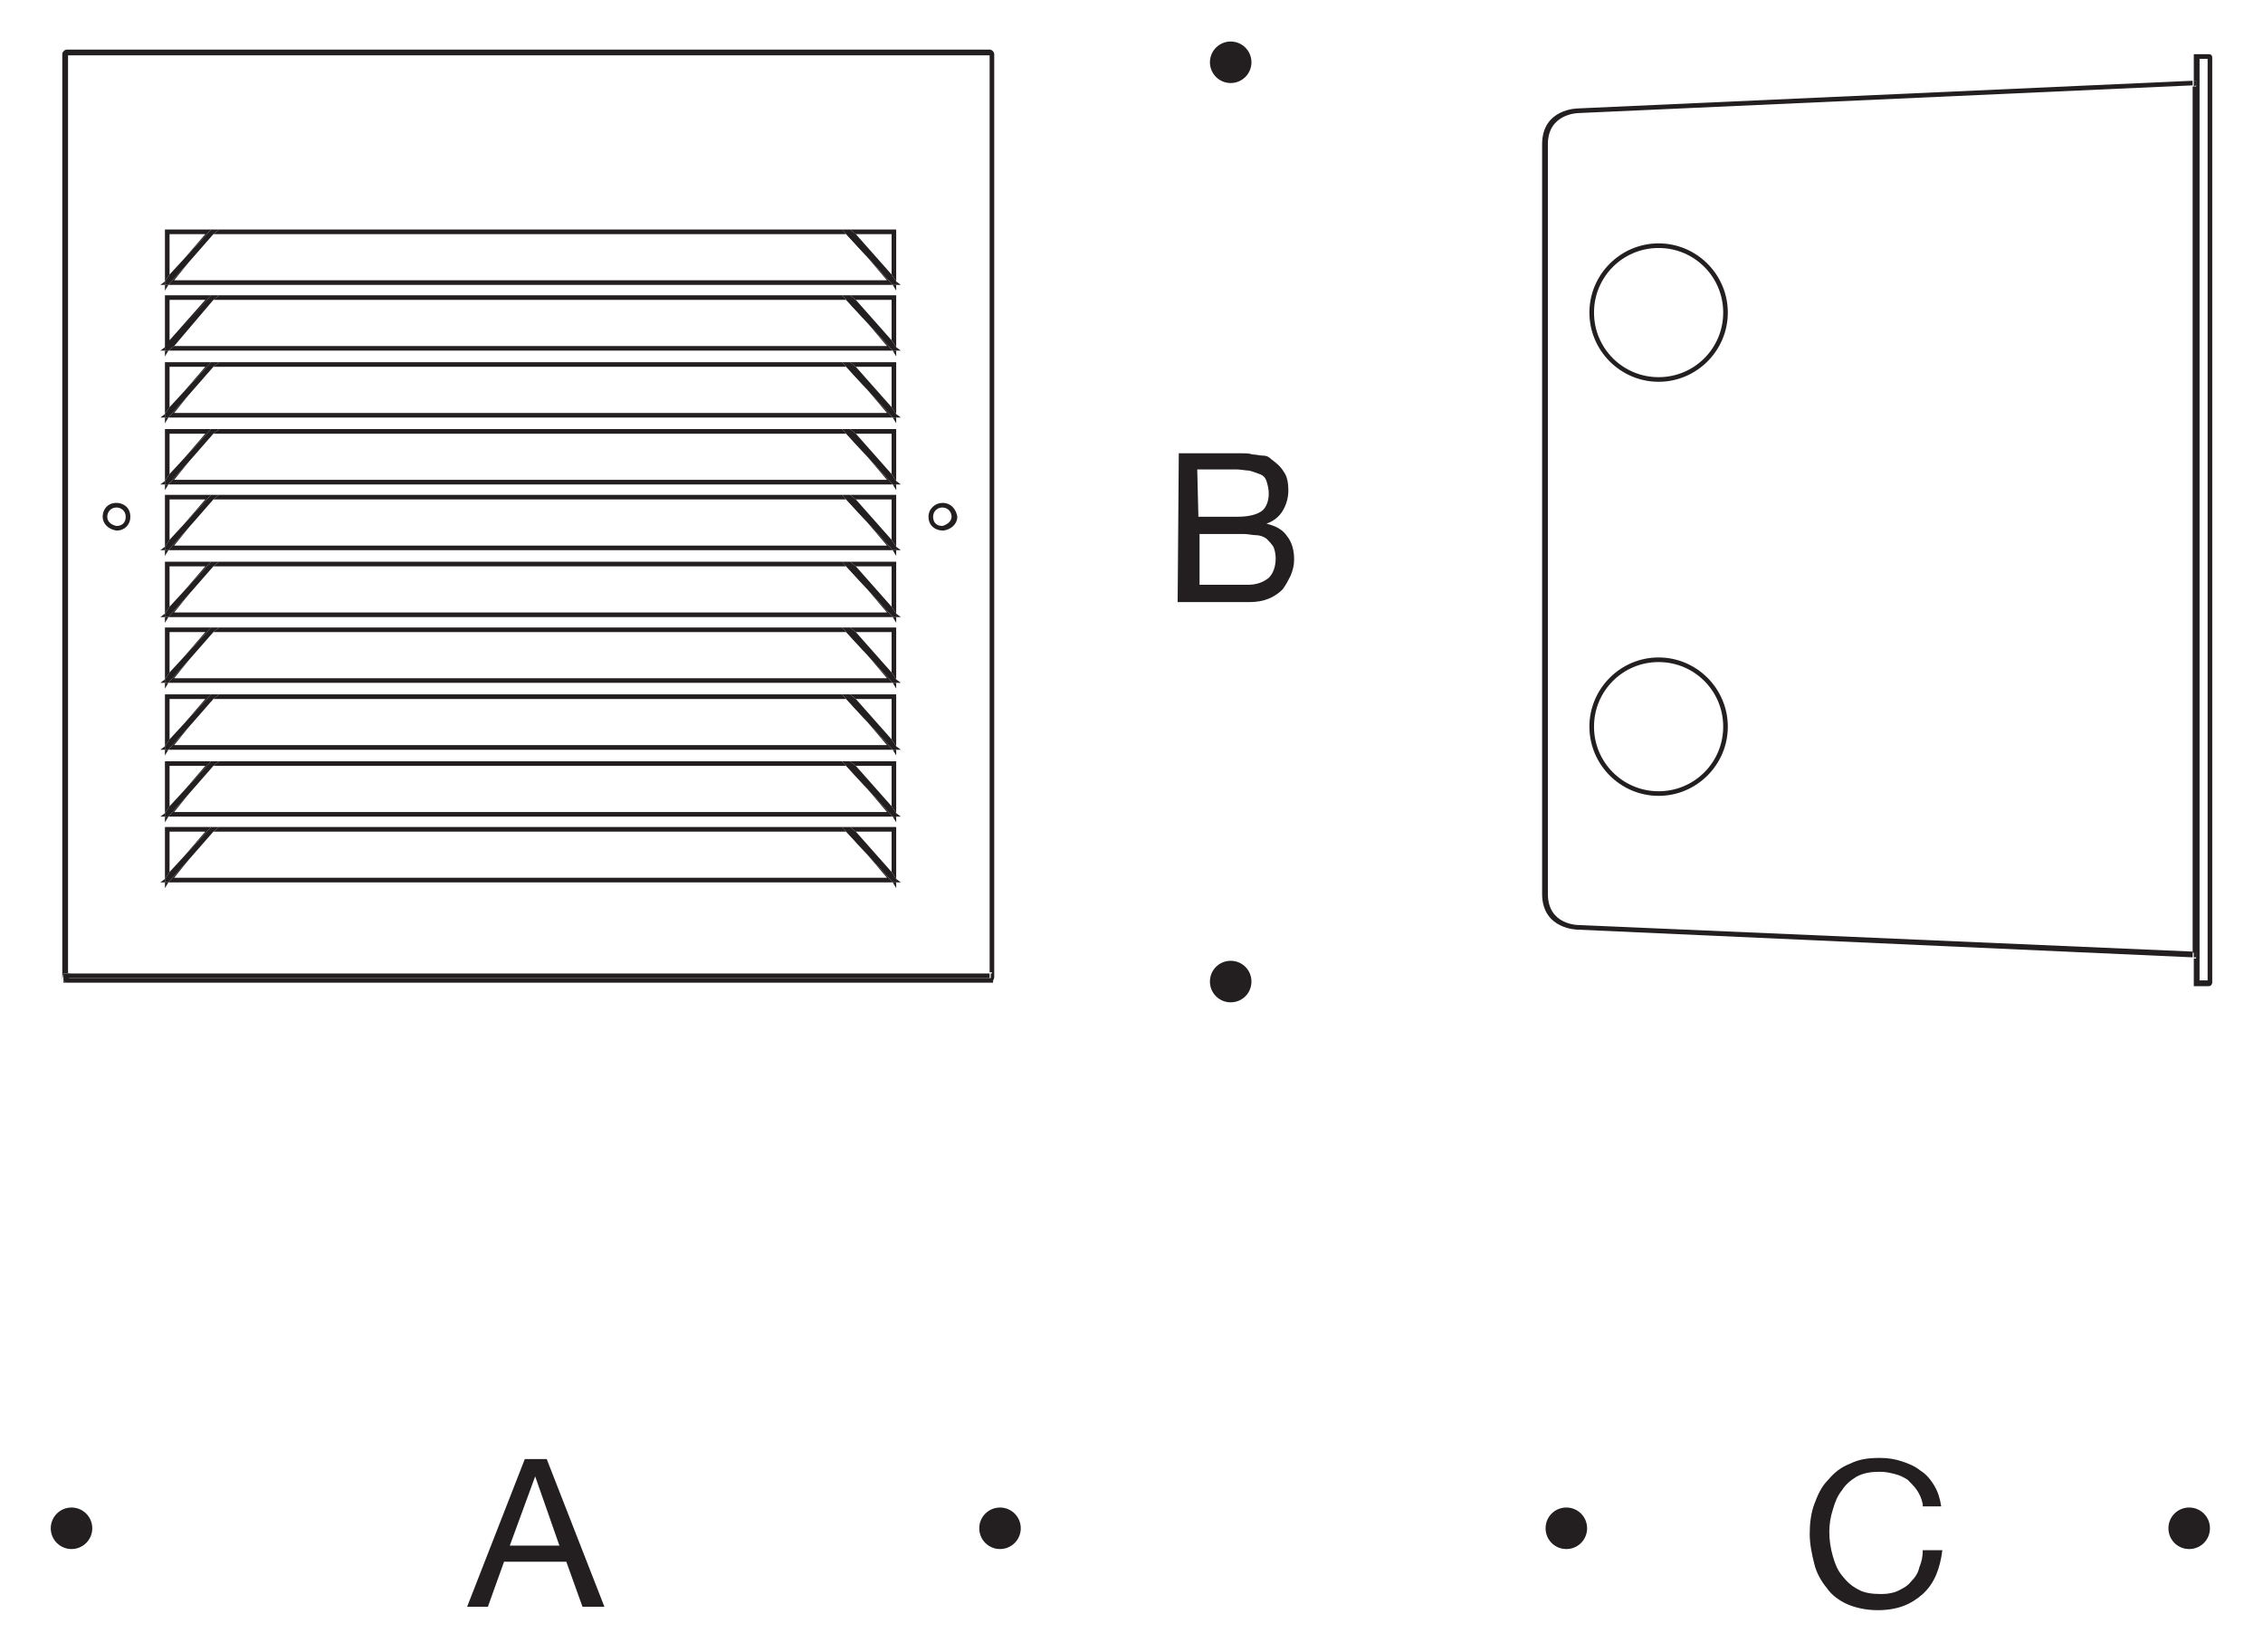 <?xml version="1.0" encoding="utf-8"?>
<!-- Generator: Adobe Illustrator 27.5.0, SVG Export Plug-In . SVG Version: 6.00 Build 0)  -->
<svg version="1.1" id="Layer_1" xmlns="http://www.w3.org/2000/svg" xmlns:xlink="http://www.w3.org/1999/xlink" x="0px" y="0px"
	 viewBox="0 0 196.2 143.2" style="enable-background:new 0 0 196.2 143.2;" xml:space="preserve">
<style type="text/css">
	.st0{fill:none;}
	.st1{fill:#231F20;}
</style>
<g id="Hintergrund">
</g>
<g>
	<polygon class="st0" points="74.2,37.6 77.3,41.1 77.3,37.6 	"/>
	<polygon class="st0" points="15.1,24.3 76.9,24.3 73.5,20.3 18.5,20.3 16.4,22.7 	"/>
	<polygon class="st0" points="15.1,47.3 76.9,47.3 73.5,43.3 18.5,43.3 16.4,45.7 	"/>
	<polygon class="st0" points="15.1,70.4 76.9,70.4 73.5,66.4 18.5,66.4 16.4,68.8 	"/>
	<polygon class="st0" points="15.1,64.6 76.9,64.6 73.5,60.6 18.5,60.6 16.4,63 	"/>
	<polygon class="st0" points="14.7,49.1 14.7,52.6 15.9,51.3 17.8,49.1 	"/>
	<polygon class="st0" points="74.2,31.8 77.3,35.3 77.3,31.8 	"/>
	<polygon class="st0" points="74.2,49.1 77.3,52.6 77.3,49.1 	"/>
	<polygon class="st0" points="14.7,26 14.7,29.5 17.8,26 	"/>
	<polygon class="st0" points="74.2,20.3 77.3,23.8 77.3,20.3 	"/>
	<polygon class="st0" points="15.1,41.6 76.9,41.6 73.5,37.6 18.5,37.6 16.4,40 	"/>
	<polygon class="st0" points="14.7,31.8 14.7,35.3 15.9,34 17.8,31.8 	"/>
	<polygon class="st0" points="15.1,35.8 76.9,35.8 73.5,31.8 18.5,31.8 16.4,34.2 	"/>
	<polygon class="st0" points="74.2,66.4 77.3,69.9 77.3,66.4 	"/>
	<polygon class="st0" points="14.7,20.3 14.7,23.8 15.9,22.5 17.8,20.3 	"/>
	<polygon class="st0" points="14.7,37.6 14.7,41.1 15.9,39.8 17.8,37.6 	"/>
	<polygon class="st0" points="74.2,43.3 77.3,46.8 77.3,43.3 	"/>
	<polygon class="st0" points="14.7,66.4 14.7,69.9 15.9,68.6 17.8,66.4 	"/>
	<polygon class="st0" points="14.7,43.3 14.7,46.8 15.9,45.5 17.8,43.3 	"/>
	<path class="st0" d="M85.9,4.8H6v79.5h79.9V4.8z M10.1,46c-0.8-0.1-1.2-0.6-1.2-1.2c0-0.6,0.5-1.2,1.2-1.2c0.6,0,1.2,0.5,1.2,1.2
		C11.3,45.5,10.8,46,10.1,46z M77.7,77l-0.4-0.4H14.5L14.1,77v-0.4h-0.3l0.3-0.3v-4.6h4h0.7h54.1h0.7h4v4.6l0.3,0.3h-0.3V77H77.7z
		 M77.7,70.8v0.4l-0.4-0.4H14.5l-0.4,0.4v-0.4h-0.3l0.3-0.3V66h4h0.7h54.1h0.7h4v4.6l0.3,0.3L77.7,70.8L77.7,70.8z M77.7,65v0.4
		L77.3,65H14.5l-0.4,0.4V65h-0.3l0.3-0.3v-4.6h4h0.7h54.1h0.7h4v4.6l0.3,0.3H77.7z M77.7,59.2v0.4l-0.4-0.4H14.5l-0.4,0.4v-0.4h-0.3
		l0.3-0.3v-4.6h4h0.7h54.1h0.7h4v4.6l0.3,0.3H77.7z M77.7,53.5V54l-0.4-0.4H14.5L14.1,54v-0.4h-0.3l0.3-0.3v-4.6h4h0.7h54.1h0.7h4
		v4.6l0.3,0.3L77.7,53.5L77.7,53.5z M77.7,47.7v0.4l-0.4-0.4H14.5l-0.4,0.4v-0.4h-0.3l0.3-0.3v-4.6h4h0.7h54.1h0.7h4v4.6l0.3,0.3
		H77.7z M77.7,42v0.4L77.3,42H14.5l-0.4,0.4V42h-0.3l0.3-0.3v-4.6h4h0.7h54.1h0.7h4v4.6l0.3,0.3H77.7z M77.7,36.2v0.4l-0.4-0.4H14.5
		l-0.4,0.4v-0.4h-0.3l0.3-0.3v-4.6h4h0.7h54.1h0.7h4v4.6l0.3,0.3H77.7z M77.7,30.4v0.4l-0.4-0.4H14.5l-0.4,0.4v-0.4h-0.3l0.3-0.3
		v-4.6h4h0.7h54.1h0.7h4v4.6l0.3,0.3H77.7z M77.7,24.7v0.4l-0.4-0.4H14.5l-0.4,0.4v-0.4h-0.3l0.3-0.3v-4.6h4h0.7h54.1h0.7h4v4.6
		l0.3,0.3H77.7z M81.7,46L81.7,46c-0.8,0-1.3-0.5-1.3-1.2c0-0.8,0.6-1.2,1.2-1.2c0.8,0,1.2,0.6,1.2,1.2C82.9,45.4,82.5,45.9,81.7,46
		z"/>
	<path class="st0" d="M81.7,44c-0.4,0-0.8,0.3-0.8,0.8s0.3,0.8,0.8,0.8c0.4-0.1,0.8-0.4,0.8-0.8S82.2,44,81.7,44z"/>
	<polygon class="st0" points="74.2,72.1 77.3,75.6 77.3,72.1 	"/>
	<path class="st0" d="M143.8,32.7c3.1,0,5.6-2.5,5.6-5.6s-2.5-5.6-5.6-5.6s-5.6,2.5-5.6,5.6S140.7,32.7,143.8,32.7z"/>
	<polygon class="st0" points="76.9,30 73.5,26 18.5,26 15.1,30 	"/>
	<polygon class="st0" points="15.1,76.1 76.9,76.1 73.5,72.1 18.5,72.1 16.4,74.5 	"/>
	<polygon class="st0" points="74.2,60.6 77.3,64.1 77.3,60.6 	"/>
	<circle class="st0" cx="143.8" cy="63" r="5.6"/>
	<path class="st0" d="M134.2,12.5v65c0,2.6,2.5,2.7,2.7,2.7l53.3,2.4V7.5L137,9.9C136.8,9.8,134.2,9.9,134.2,12.5z M143.8,21.1
		c3.3,0,6,2.7,6,6s-2.7,6-6,6s-6-2.7-6-6S140.5,21.1,143.8,21.1z M143.8,57c3.3,0,6,2.7,6,6c0,3.3-2.7,6-6,6s-6-2.7-6-6
		S140.5,57,143.8,57z"/>
	<polygon class="st0" points="15.1,58.8 76.9,58.8 73.5,54.8 18.5,54.8 16.4,57.2 	"/>
	<rect x="190.6" y="5.1" class="st0" width="0.7" height="79.8"/>
	<path class="st0" d="M10.1,44c-0.5,0-0.8,0.4-0.8,0.8c0,0.4,0.3,0.7,0.8,0.8c0.4,0,0.7-0.3,0.7-0.8C10.9,44.3,10.5,44,10.1,44z"/>
	<path class="st0" d="M109.8,46.7c-0.3-0.2-0.6-0.3-0.9-0.3s-0.7-0.1-1-0.1H104v4.4h4.2c0.7,0,1.3-0.2,1.8-0.6
		c0.4-0.4,0.6-1,0.6-1.7c0-0.4-0.1-0.8-0.2-1C110.2,47.1,110,46.9,109.8,46.7z"/>
	<polygon class="st0" points="44.2,134 48.5,134 46.4,128 	"/>
	<polygon class="st0" points="14.7,60.6 14.7,64.1 15.9,62.8 17.8,60.6 	"/>
	<polygon class="st0" points="14.7,54.8 14.7,58.3 15.9,57 17.8,54.8 	"/>
	<polygon class="st0" points="15.1,53.1 76.9,53.1 73.5,49.1 18.5,49.1 16.4,51.5 	"/>
	<polygon class="st0" points="74.2,54.8 77.3,58.3 77.3,54.8 	"/>
	<polygon class="st0" points="74.2,26 77.3,29.5 77.3,26 	"/>
	<path class="st0" d="M107.3,44.8c1,0,1.7-0.2,2.1-0.5c0.4-0.3,0.6-0.9,0.6-1.5c0-0.4-0.1-0.8-0.2-1.1c-0.1-0.3-0.3-0.5-0.6-0.6
		s-0.5-0.2-0.9-0.3c-0.3,0-0.7-0.1-1.1-0.1h-3.4l0.1,4.1C103.9,44.8,107.3,44.8,107.3,44.8z"/>
	<polygon class="st0" points="14.7,72.1 14.7,75.6 15.9,74.3 17.8,72.1 	"/>
	<path class="st1" d="M5.5,84.4h0.4V4.8h79.9v79.5H86v0.8c0.1-0.1,0.2-0.2,0.2-0.4v-80c0-0.2-0.2-0.4-0.4-0.4h-80
		c-0.2,0-0.4,0.2-0.4,0.4v80c0,0.1,0,0.1,0,0.2L5.5,84.4L5.5,84.4z"/>
	<path class="st1" d="M5.9,85.2h80H86H5.9L5.9,85.2z"/>
	<path class="st1" d="M10.1,43.6c-0.8,0-1.2,0.6-1.2,1.2c0,0.6,0.5,1.1,1.2,1.2c0.7,0,1.2-0.5,1.2-1.2C11.3,44,10.7,43.6,10.1,43.6z
		 M10.1,45.6c-0.5-0.1-0.8-0.4-0.8-0.8c0-0.4,0.3-0.8,0.8-0.8c0.4,0,0.8,0.3,0.8,0.8S10.6,45.6,10.1,45.6z"/>
	<path class="st1" d="M81.7,43.6c-0.6,0-1.2,0.5-1.2,1.2S81,46,81.8,46l0,0c0.7-0.1,1.2-0.6,1.2-1.2C82.9,44.2,82.5,43.6,81.7,43.6z
		 M81.7,45.6c-0.5,0-0.8-0.3-0.8-0.8s0.4-0.8,0.8-0.8c0.5,0,0.8,0.4,0.8,0.8C82.5,45.2,82.1,45.5,81.7,45.6z"/>
	<rect x="5.9" y="84.4" class="st1" width="79.9" height="0.4"/>
	<path class="st1" d="M86.1,85.2L86.1,85.2C86.1,85.2,86,85.2,86.1,85.2L86.1,85.2z"/>
	<path class="st1" d="M5.5,85v0.2h0.3C5.7,85.2,5.6,85.1,5.5,85z"/>
	<path class="st1" d="M85.9,84.4v0.4H6v-0.4H5.5V85c0.1,0.1,0.2,0.2,0.3,0.2H86h0.1v-0.8C86.1,84.4,85.9,84.4,85.9,84.4z"/>
	<polygon class="st1" points="14.7,72.1 17.8,72.1 15.9,74.3 18.3,71.7 14.3,71.7 14.3,76.2 14.7,75.6 	"/>
	<polygon class="st1" points="14.3,77 14.6,76.5 14.3,76.5 	"/>
	<polygon class="st1" points="16.4,74.5 18.5,72.1 18.5,72.1 	"/>
	<polygon class="st1" points="77.7,77 77.7,76.5 77.4,76.5 	"/>
	<polygon class="st1" points="77.3,72.1 77.3,75.6 77.7,76.2 77.7,71.7 73.7,71.7 74.2,72.1 	"/>
	<polygon class="st1" points="13.9,76.5 14.3,76.5 14.3,76.2 	"/>
	<rect x="75.7" y="71.6" class="st1" width="0" height="4.7"/>
	<polygon class="st1" points="19,71.7 18.5,72.1 73.5,72.1 76.9,76.1 15.1,76.1 16.4,74.5 14.6,76.5 77.4,76.5 73,71.7 	"/>
	<polygon class="st1" points="77.7,76.2 77.7,76.5 78.1,76.5 	"/>
	<path class="st1" d="M14.7,75.6l1.2-1.3L14.7,75.6z"/>
	<polygon class="st1" points="18.5,72.1 18.5,72.1 19,71.7 18.3,71.7 15.9,74.3 14.7,75.6 14.7,75.6 14.3,76.2 14.3,76.5 14.6,76.5 
		16.4,74.5 	"/>
	<polygon class="st1" points="77.3,75.6 77.3,75.6 74.2,72.1 74.2,72.1 73.7,71.7 73,71.7 77.4,76.5 77.7,76.5 77.7,76.2 	"/>
	<polygon class="st1" points="14.3,71.3 14.6,70.8 14.3,70.8 	"/>
	<polygon class="st1" points="14.7,66.4 17.8,66.4 15.9,68.6 18.3,66 14.3,66 14.3,70.5 14.7,69.9 	"/>
	<polygon class="st1" points="16.4,68.8 18.5,66.4 18.5,66.4 	"/>
	<polygon class="st1" points="77.3,66.4 77.3,69.9 77.7,70.5 77.7,66 73.7,66 74.2,66.4 	"/>
	<polygon class="st1" points="77.7,71.3 77.7,70.8 77.4,70.8 	"/>
	<polygon class="st1" points="13.9,70.8 14.3,70.8 14.3,70.5 	"/>
	<rect x="75.7" y="65.9" class="st1" width="0" height="4.7"/>
	<polygon class="st1" points="77.7,70.8 78.1,70.8 77.7,70.5 	"/>
	<polygon class="st1" points="19,66 18.5,66.4 73.5,66.4 76.9,70.4 15.1,70.4 16.4,68.8 14.6,70.8 77.4,70.8 73,66 	"/>
	<path class="st1" d="M14.7,69.9l1.2-1.3L14.7,69.9z"/>
	<polygon class="st1" points="18.5,66.4 18.5,66.4 19,66 18.3,66 15.9,68.6 14.7,69.9 14.7,69.9 14.3,70.5 14.3,70.8 14.6,70.8 
		16.4,68.8 	"/>
	<polygon class="st1" points="77.3,69.9 77.3,69.9 74.2,66.4 74.2,66.4 73.7,66 73,66 77.4,70.8 77.7,70.8 77.7,70.5 	"/>
	<polygon class="st1" points="14.7,60.6 17.8,60.6 15.9,62.8 18.3,60.2 14.3,60.2 14.3,64.7 14.7,64.1 	"/>
	<polygon class="st1" points="14.3,65.5 14.6,65 14.3,65 	"/>
	<polygon class="st1" points="16.4,63 18.5,60.6 18.5,60.6 	"/>
	<polygon class="st1" points="77.7,65.5 77.7,65 77.4,65 	"/>
	<polygon class="st1" points="77.3,60.6 77.3,64.1 77.7,64.7 77.7,60.2 73.7,60.2 74.2,60.6 	"/>
	<rect x="75.7" y="60.1" class="st1" width="0" height="4.7"/>
	<polygon class="st1" points="19,60.2 18.5,60.6 73.5,60.6 76.9,64.6 15.1,64.6 16.4,63 14.6,65 77.4,65 73,60.2 	"/>
	<path class="st1" d="M14.7,64.1l1.2-1.3L14.7,64.1z"/>
	<polygon class="st1" points="13.9,65 14.3,65 14.3,64.7 	"/>
	<polygon class="st1" points="77.7,65 78.1,65 77.7,64.7 	"/>
	<polygon class="st1" points="18.5,60.6 18.5,60.6 19,60.2 18.3,60.2 15.9,62.8 14.7,64.1 14.7,64.1 14.3,64.7 14.3,65 14.6,65 
		16.4,63 	"/>
	<polygon class="st1" points="77.3,64.1 77.3,64.1 74.2,60.6 74.2,60.6 73.7,60.2 73,60.2 77.4,65 77.7,65 77.7,64.7 	"/>
	<polygon class="st1" points="14.3,59.7 14.6,59.2 14.3,59.2 	"/>
	<polygon class="st1" points="14.7,54.8 17.8,54.8 15.9,57 18.3,54.4 14.3,54.4 14.3,58.9 14.7,58.3 	"/>
	<polygon class="st1" points="16.4,57.2 18.5,54.8 18.5,54.8 	"/>
	<polygon class="st1" points="77.3,54.8 77.3,58.3 77.7,58.9 77.7,54.4 73.7,54.4 74.2,54.8 	"/>
	<polygon class="st1" points="77.7,59.7 77.7,59.2 77.4,59.2 	"/>
	<polygon class="st1" points="19,54.4 18.5,54.8 73.5,54.8 76.9,58.8 15.1,58.8 16.4,57.2 14.6,59.2 77.4,59.2 73,54.4 	"/>
	<rect x="75.7" y="54.3" class="st1" width="0" height="4.7"/>
	<polygon class="st1" points="13.9,59.2 14.3,59.2 14.3,58.9 	"/>
	<polygon class="st1" points="77.7,59.2 78.1,59.2 77.7,58.9 	"/>
	<path class="st1" d="M14.7,58.3l1.2-1.3L14.7,58.3z"/>
	<polygon class="st1" points="18.5,54.8 18.5,54.8 19,54.4 18.3,54.4 15.9,57 14.7,58.3 14.7,58.3 14.3,58.9 14.3,59.2 14.6,59.2 
		16.4,57.2 	"/>
	<polygon class="st1" points="77.3,58.3 77.3,58.3 74.2,54.8 74.2,54.8 73.7,54.4 73,54.4 77.4,59.2 77.7,59.2 77.7,58.9 	"/>
	<polygon class="st1" points="14.7,49.1 17.8,49.1 15.9,51.3 18.3,48.7 14.3,48.7 14.3,53.2 14.7,52.6 	"/>
	<polygon class="st1" points="16.4,51.5 18.5,49.1 18.5,49.1 	"/>
	<polygon class="st1" points="14.3,54 14.6,53.5 14.3,53.5 	"/>
	<polygon class="st1" points="77.3,49.1 77.3,52.6 77.7,53.2 77.7,48.7 73.7,48.7 74.2,49.1 	"/>
	<polygon class="st1" points="77.7,54 77.7,53.5 77.4,53.5 	"/>
	<polygon class="st1" points="13.9,53.5 14.3,53.5 14.3,53.2 	"/>
	<polygon class="st1" points="77.7,53.5 78.1,53.5 77.7,53.2 	"/>
	<rect x="75.7" y="48.6" class="st1" width="0" height="4.7"/>
	<path class="st1" d="M14.7,52.6l1.2-1.3L14.7,52.6z"/>
	<polygon class="st1" points="19,48.7 18.5,49.1 73.5,49.1 76.9,53.1 15.1,53.1 16.4,51.5 14.6,53.5 77.4,53.5 73,48.7 	"/>
	<polygon class="st1" points="18.5,49.1 18.5,49.1 19,48.7 18.3,48.7 15.9,51.3 14.7,52.6 14.7,52.6 14.3,53.2 14.3,53.5 14.6,53.5 
		16.4,51.5 	"/>
	<polygon class="st1" points="77.3,52.6 77.3,52.6 74.2,49.1 74.2,49.1 73.7,48.7 73,48.7 77.4,53.5 77.7,53.5 77.7,53.2 	"/>
	<polygon class="st1" points="14.7,43.3 17.8,43.3 15.9,45.5 18.3,42.9 14.3,42.9 14.3,47.4 14.7,46.8 	"/>
	<polygon class="st1" points="14.3,48.2 14.6,47.7 14.3,47.7 	"/>
	<polygon class="st1" points="16.4,45.7 18.5,43.3 18.5,43.3 	"/>
	<polygon class="st1" points="77.7,48.2 77.7,47.7 77.4,47.7 	"/>
	<polygon class="st1" points="77.3,43.3 77.3,46.8 77.7,47.4 77.7,42.9 73.7,42.9 74.2,43.3 	"/>
	<polygon class="st1" points="19,42.9 18.5,43.3 73.5,43.3 76.9,47.3 15.1,47.3 16.4,45.7 14.6,47.7 77.4,47.7 73,42.9 	"/>
	<rect x="75.7" y="42.8" class="st1" width="0" height="4.7"/>
	<polygon class="st1" points="13.9,47.7 14.3,47.7 14.3,47.4 	"/>
	<polygon class="st1" points="77.7,47.7 78.1,47.7 77.7,47.4 	"/>
	<path class="st1" d="M14.7,46.8l1.2-1.3L14.7,46.8z"/>
	<polygon class="st1" points="18.5,43.3 18.5,43.3 19,42.9 18.3,42.9 15.9,45.5 14.7,46.8 14.7,46.8 14.3,47.4 14.3,47.7 14.6,47.7 
		16.4,45.7 	"/>
	<polygon class="st1" points="77.3,46.8 77.3,46.8 74.2,43.3 74.2,43.3 73.7,42.9 73,42.9 77.4,47.7 77.7,47.7 77.7,47.4 	"/>
	<polygon class="st1" points="14.7,37.6 17.8,37.6 15.9,39.8 18.3,37.2 14.3,37.2 14.3,41.7 14.7,41.1 	"/>
	<polygon class="st1" points="16.4,40 18.5,37.6 18.5,37.6 	"/>
	<polygon class="st1" points="14.3,42.5 14.6,42 14.3,42 	"/>
	<polygon class="st1" points="77.3,37.6 77.3,41.1 77.7,41.7 77.7,37.2 73.7,37.2 74.2,37.6 	"/>
	<polygon class="st1" points="77.7,42.5 77.7,42 77.4,42 	"/>
	<polygon class="st1" points="19,37.2 18.5,37.6 73.5,37.6 76.9,41.6 15.1,41.6 16.4,40 14.6,42 77.4,42 73,37.2 	"/>
	<polygon class="st1" points="13.9,42 14.3,42 14.3,41.7 	"/>
	<path class="st1" d="M14.7,41.1l1.2-1.3L14.7,41.1z"/>
	<polygon class="st1" points="77.7,42 78.1,42 77.7,41.7 	"/>
	<rect x="75.7" y="37.1" class="st1" width="0" height="4.7"/>
	<polygon class="st1" points="18.5,37.6 18.5,37.6 19,37.2 18.3,37.2 15.9,39.8 14.7,41.1 14.7,41.1 14.3,41.7 14.3,42 14.6,42 
		16.4,40 	"/>
	<polygon class="st1" points="77.3,41.1 77.3,41.1 74.2,37.6 74.2,37.6 73.7,37.2 73,37.2 77.4,42 77.7,42 77.7,41.7 	"/>
	<polygon class="st1" points="16.4,34.2 18.5,31.8 18.5,31.8 	"/>
	<polygon class="st1" points="14.3,36.7 14.6,36.2 14.3,36.2 	"/>
	<polygon class="st1" points="14.7,31.8 17.8,31.8 15.9,34 18.3,31.4 14.3,31.4 14.3,35.9 14.7,35.3 	"/>
	<polygon class="st1" points="77.7,36.7 77.7,36.2 77.4,36.2 	"/>
	<polygon class="st1" points="77.3,31.8 77.3,35.3 77.7,35.9 77.7,31.4 73.7,31.4 74.2,31.8 	"/>
	<rect x="75.7" y="31.3" class="st1" width="0" height="4.7"/>
	<polygon class="st1" points="13.9,36.2 14.3,36.2 14.3,35.9 	"/>
	<polygon class="st1" points="19,31.4 18.5,31.8 73.5,31.8 76.9,35.8 15.1,35.8 16.4,34.2 14.6,36.2 77.4,36.2 73,31.4 	"/>
	<path class="st1" d="M14.7,35.3l1.2-1.3L14.7,35.3z"/>
	<polygon class="st1" points="77.7,36.2 78.1,36.2 77.7,35.9 	"/>
	<polygon class="st1" points="18.5,31.8 18.5,31.8 19,31.4 18.3,31.4 15.9,34 14.7,35.3 14.7,35.3 14.3,35.9 14.3,36.2 14.6,36.2 
		16.4,34.2 	"/>
	<polygon class="st1" points="77.3,35.3 77.3,35.3 74.2,31.8 74.2,31.8 73.7,31.4 73,31.4 77.4,36.2 77.7,36.2 77.7,35.9 	"/>
	<rect x="16.8" y="25.4" class="st1" width="0" height="5.2"/>
	<path class="st1" d="M14.3,25.6v4.6l4-4.6H14.3z M14.7,26h3.1l-3.1,3.5V26z"/>
	<polygon class="st1" points="14.3,30.9 14.6,30.4 14.3,30.4 	"/>
	<polygon class="st1" points="77.3,26 77.3,29.5 77.7,30.1 77.7,25.6 73.7,25.6 74.2,26 	"/>
	<polygon class="st1" points="77.7,30.9 77.7,30.4 77.4,30.4 	"/>
	<polygon class="st1" points="77.7,30.4 78.1,30.4 77.7,30.1 	"/>
	<rect x="75.7" y="25.5" class="st1" width="0" height="4.7"/>
	<polygon class="st1" points="19,25.6 18.5,26 73.5,26 76.9,30 15.1,30 14.6,30.4 77.4,30.4 73,25.6 	"/>
	<polygon class="st1" points="13.9,30.4 14.3,30.4 14.3,30.1 	"/>
	<polygon class="st1" points="15.1,30 18.5,26 18.5,26 19,25.6 18.3,25.6 14.3,30.1 14.3,30.4 14.6,30.4 	"/>
	<polygon class="st1" points="77.3,29.5 77.3,29.5 74.2,26 74.2,26 73.7,25.6 73,25.6 77.4,30.4 77.7,30.4 77.7,30.1 	"/>
	<polygon class="st1" points="14.3,25.2 14.6,24.7 14.3,24.7 	"/>
	<polygon class="st1" points="14.7,20.3 17.8,20.3 15.9,22.5 18.3,19.9 14.3,19.9 14.3,24.4 14.7,23.8 	"/>
	<polygon class="st1" points="16.4,22.7 18.5,20.3 18.5,20.3 	"/>
	<polygon class="st1" points="77.3,20.3 77.3,23.8 77.7,24.4 77.7,19.9 73.7,19.9 74.2,20.3 	"/>
	<polygon class="st1" points="77.7,25.2 77.7,24.7 77.4,24.7 	"/>
	<polygon class="st1" points="19,19.9 18.5,20.3 73.5,20.3 76.9,24.3 15.1,24.3 16.4,22.7 14.6,24.7 77.4,24.7 73,19.9 	"/>
	<polygon class="st1" points="77.7,24.7 78.1,24.7 77.7,24.4 	"/>
	<rect x="75.7" y="19.8" class="st1" width="0" height="4.7"/>
	<polygon class="st1" points="13.9,24.7 14.3,24.7 14.3,24.4 	"/>
	<path class="st1" d="M14.7,23.8l1.2-1.3L14.7,23.8z"/>
	<polygon class="st1" points="18.5,20.3 18.5,20.3 19,19.9 18.3,19.9 15.9,22.5 14.7,23.8 14.7,23.8 14.3,24.4 14.3,24.7 14.6,24.7 
		16.4,22.7 	"/>
	<polygon class="st1" points="77.3,23.8 77.3,23.8 74.2,20.3 74.2,20.3 73.7,19.9 73,19.9 77.4,24.7 77.7,24.7 77.7,24.4 	"/>
	<path class="st1" d="M45.5,126.5l-5,12.8h1.8l1.4-3.9h5.4l1.4,3.9h1.9l-5-12.8H45.5z M44.2,134l2.2-6l2.1,6H44.2z"/>
	<path class="st1" d="M109.8,45.4c0.6-0.2,1.1-0.6,1.4-1.1c0.3-0.5,0.5-1.1,0.5-1.8c0-0.6-0.1-1.2-0.4-1.6c-0.3-0.5-0.7-0.8-1.1-1.1
		c-0.2-0.2-0.4-0.3-0.7-0.3s-0.6-0.1-0.9-0.1c-0.3-0.1-0.6-0.1-0.9-0.1s-0.6,0-0.9,0h-4.6l-0.1,12.9h6.2c0.7,0,1.2-0.1,1.7-0.3
		s0.9-0.5,1.2-0.8c0.3-0.4,0.5-0.8,0.7-1.2c0.2-0.5,0.3-0.9,0.3-1.4c0-0.8-0.2-1.5-0.6-2C111.2,45.9,110.6,45.6,109.8,45.4z
		 M107.2,40.7c0.4,0,0.8,0.1,1.1,0.1c0.4,0.1,0.6,0.2,0.9,0.3c0.3,0.1,0.5,0.3,0.6,0.6s0.2,0.7,0.2,1.1c0,0.6-0.2,1.2-0.6,1.5
		c-0.4,0.3-1.1,0.5-2.1,0.5h-3.4l-0.1-4.1C103.8,40.7,107.2,40.7,107.2,40.7z M110,50.1c-0.5,0.4-1.1,0.6-1.8,0.6H104h-0.1h0.1v-4.4
		h3.9c0.3,0,0.7,0.1,1,0.1s0.6,0.1,0.9,0.3c0.2,0.2,0.4,0.4,0.6,0.7c0.1,0.2,0.2,0.6,0.2,1C110.6,49.1,110.4,49.7,110,50.1z"/>
	<circle class="st1" cx="6.2" cy="132.5" r="1.8"/>
	<circle class="st1" cx="86.7" cy="132.5" r="1.8"/>
	<path class="st1" d="M106.7,83.3c-1,0-1.8,0.8-1.8,1.8s0.8,1.8,1.8,1.8s1.8-0.8,1.8-1.8S107.7,83.3,106.7,83.3z"/>
	<circle class="st1" cx="106.7" cy="5.4" r="1.8"/>
	<path class="st1" d="M166.4,135.9c-0.1,0.5-0.4,0.9-0.7,1.2c-0.3,0.4-0.7,0.6-1.1,0.8s-0.9,0.3-1.5,0.3c-0.8,0-1.5-0.1-2-0.4
		c-0.6-0.3-1-0.7-1.4-1.2s-0.6-1-0.8-1.7c-0.2-0.7-0.3-1.4-0.3-2.1c0-0.6,0.1-1.3,0.3-1.9c0.2-0.7,0.4-1.2,0.8-1.7
		c0.3-0.5,0.8-0.9,1.3-1.2c0.6-0.3,1.2-0.4,2-0.4c0.5,0,0.9,0.1,1.3,0.2s0.8,0.3,1.1,0.5c0.3,0.3,0.6,0.6,0.8,0.9s0.4,0.7,0.5,1.2
		l0,0v0.2h1.6c-0.1-0.7-0.3-1.3-0.6-1.8s-0.7-1-1.2-1.3c-0.5-0.4-1-0.6-1.6-0.8c-0.6-0.2-1.2-0.3-1.9-0.3c-1,0-1.8,0.1-2.6,0.5
		c-0.8,0.3-1.4,0.8-1.9,1.4c-0.6,0.6-0.9,1.3-1.2,2.1s-0.4,1.7-0.4,2.6c0,0.9,0.2,1.8,0.4,2.6s0.6,1.5,1.1,2.1
		c0.4,0.6,1.1,1.1,1.8,1.4s1.6,0.5,2.6,0.5c1.7,0,2.9-0.5,3.9-1.4s1.5-2.2,1.7-3.8h-1.7C166.7,135,166.6,135.4,166.4,135.9z"/>
	<path class="st1" d="M189.8,130.7c-1,0-1.8,0.8-1.8,1.8s0.8,1.8,1.8,1.8s1.8-0.8,1.8-1.8C191.6,131.5,190.8,130.7,189.8,130.7z"/>
	<path class="st1" d="M135.8,130.7c-1,0-1.8,0.8-1.8,1.8s0.8,1.8,1.8,1.8s1.8-0.8,1.8-1.8S136.8,130.7,135.8,130.7z"/>
	<path class="st1" d="M191.5,4.7h-1.3V7h0.2v0.5h-0.3v75.1h0.3v0.5h-0.2v2.4h1.3c0.2,0,0.3-0.2,0.3-0.3V5
		C191.8,4.8,191.7,4.7,191.5,4.7z M191.4,85h-0.7V5.1h0.7V85z"/>
	<path class="st1" d="M136.9,80.2c-0.1,0-2.7,0-2.7-2.7v-65c0-2.6,2.5-2.7,2.7-2.7l53.2-2.4V7l-53.3,2.4c0,0-3.1,0-3.1,3.1v65
		c0,3.1,3.1,3.1,3.1,3.1l0,0l53.3,2.4v-0.5L136.9,80.2z"/>
	<polygon class="st1" points="190.4,7.4 190.4,7 190.2,7 190.2,7.5 	"/>
	<polygon class="st1" points="190.4,82.6 190.2,82.5 190.2,83 190.4,83 	"/>
	<path class="st1" d="M143.8,69c3.3,0,6-2.7,6-6s-2.7-6-6-6s-6,2.7-6,6C137.8,66.3,140.5,69,143.8,69z M143.8,57.4
		c3.1,0,5.6,2.5,5.6,5.6s-2.5,5.6-5.6,5.6s-5.6-2.5-5.6-5.6S140.7,57.4,143.8,57.4z"/>
	<path class="st1" d="M143.8,33.1c3.3,0,6-2.7,6-6s-2.7-6-6-6s-6,2.7-6,6S140.5,33.1,143.8,33.1z M143.8,21.5c3.1,0,5.6,2.5,5.6,5.6
		s-2.5,5.6-5.6,5.6s-5.6-2.5-5.6-5.6S140.7,21.5,143.8,21.5z"/>
</g>
</svg>
